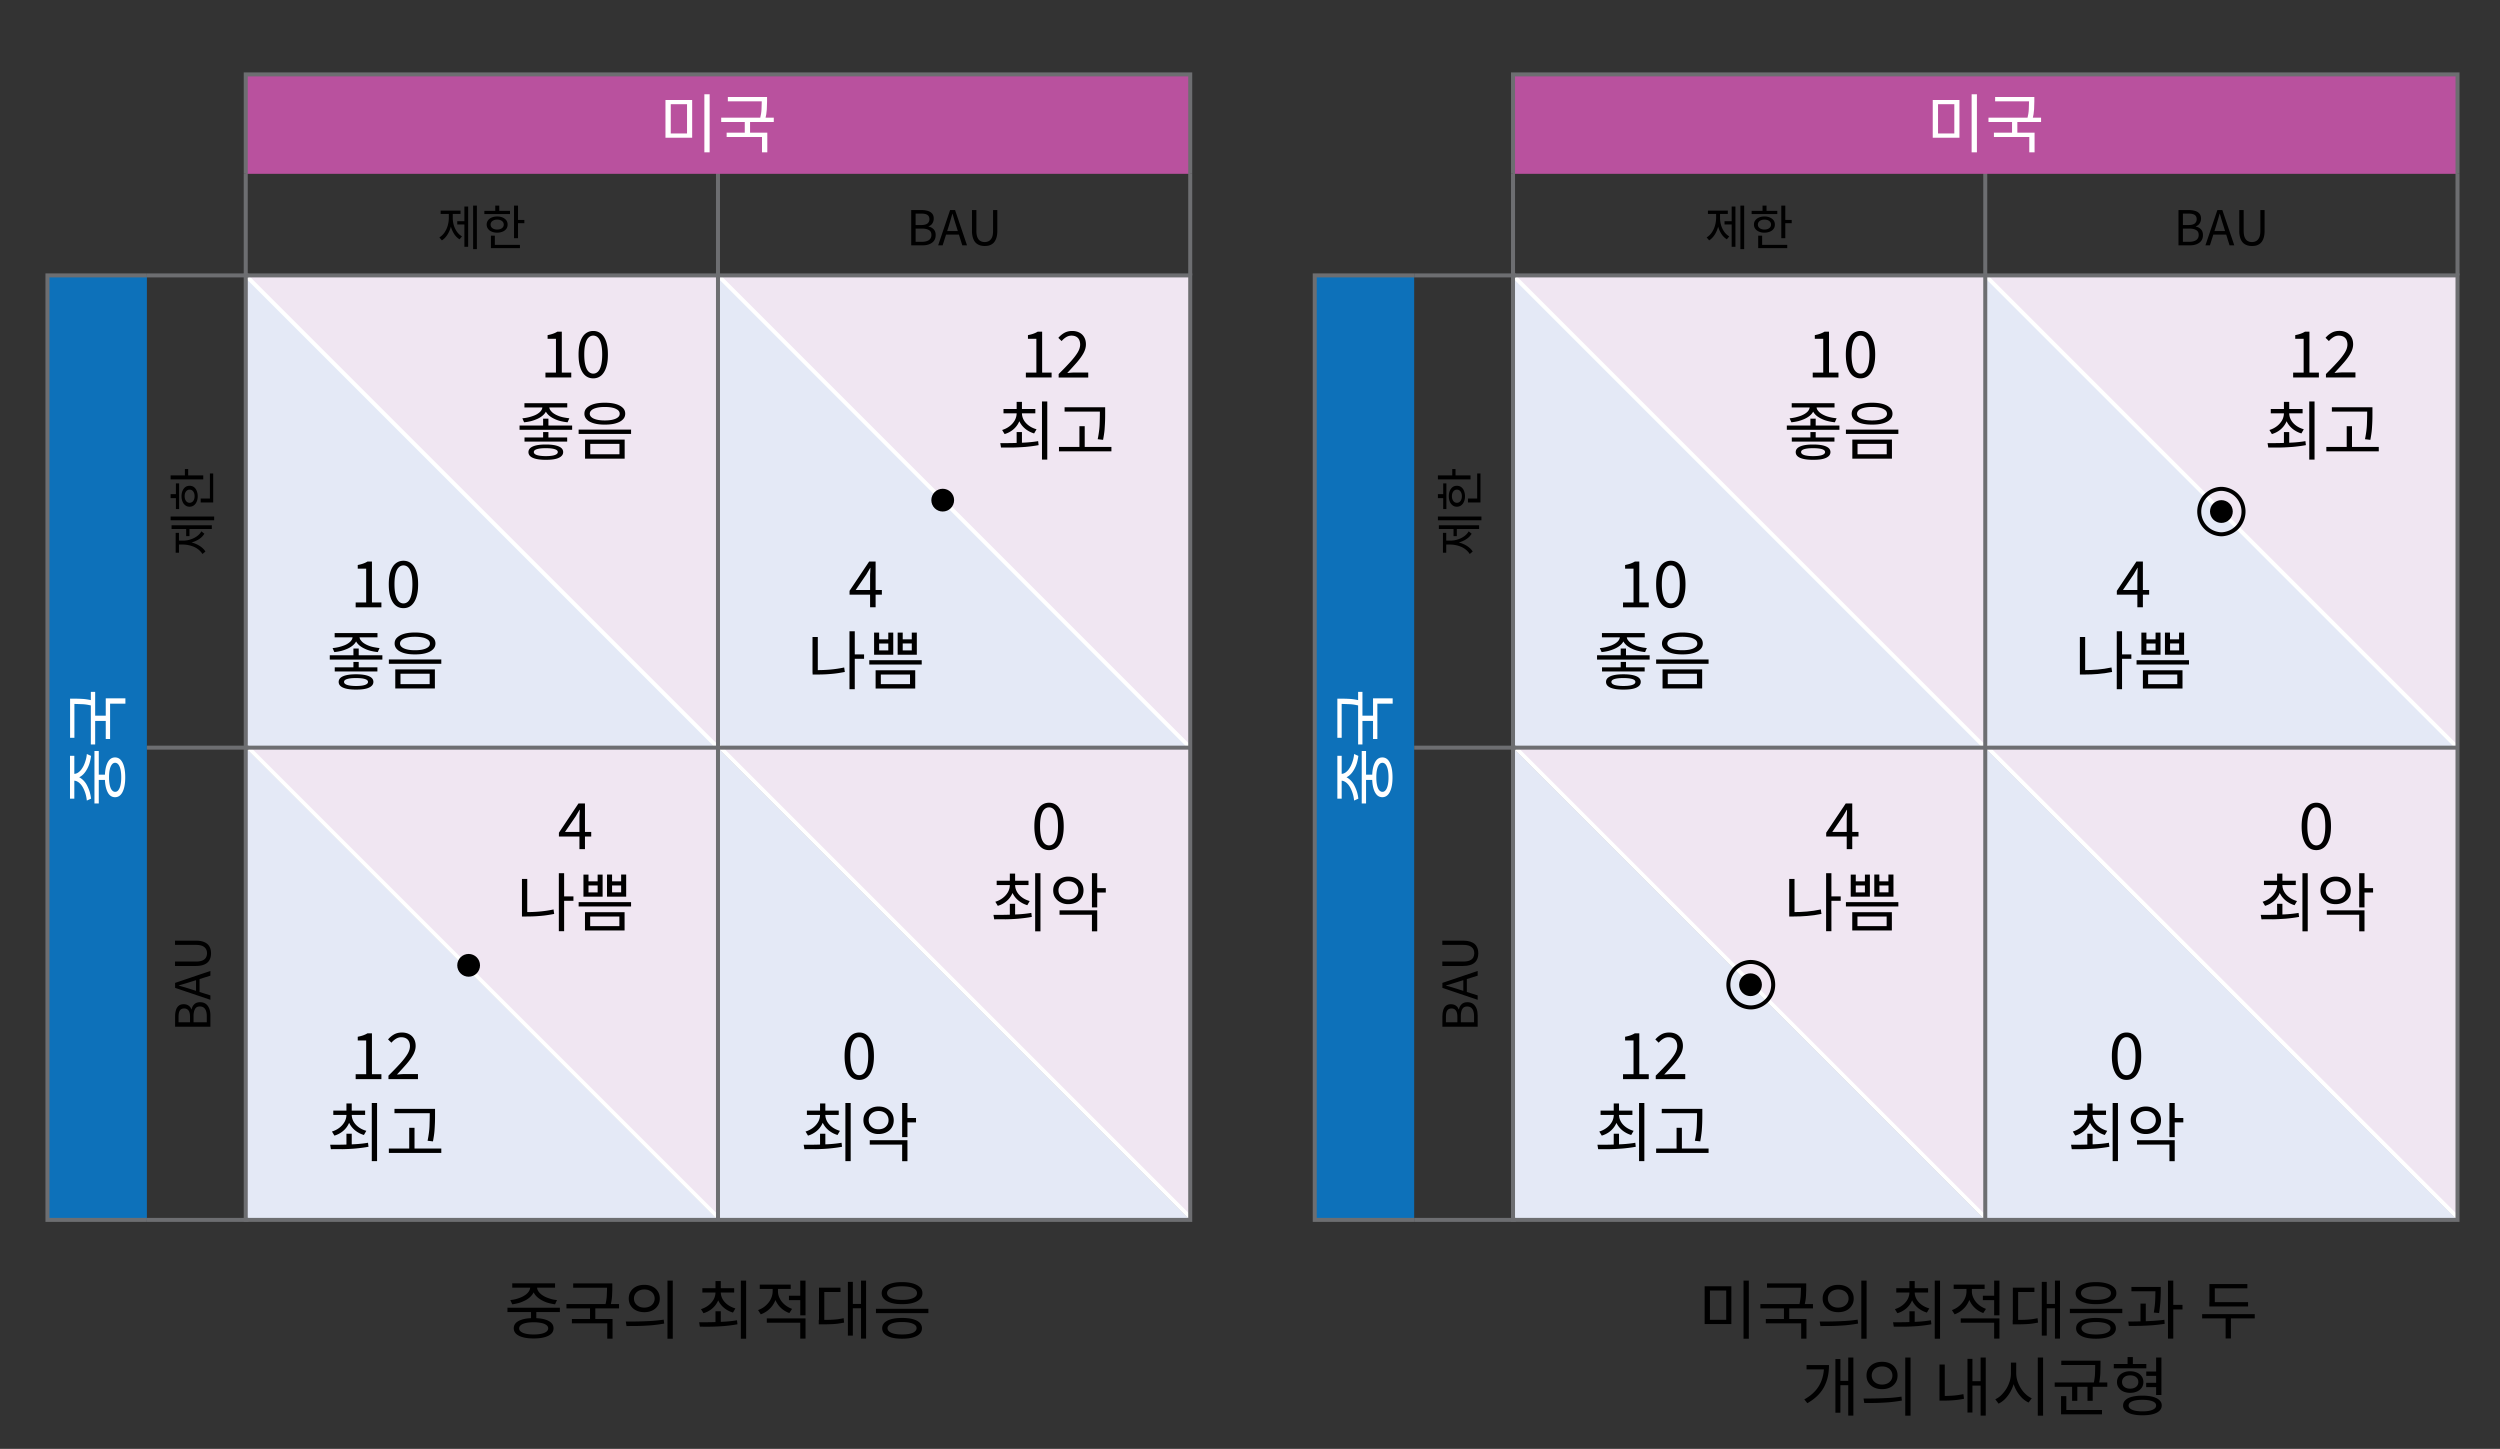 <svg version="1.1" xmlns="http://www.w3.org/2000/svg" x="0" y="0" viewBox="0 0 311.81 180.71" style="enable-background:new 0 0 311.81 180.71" xml:space="preserve"><rect x="0" y="0" width="311.81" height="180.71" fill="#333333" stroke="none"/><polygon style="fill:#f0e6f2" points="30.65 93.25 89.55 93.25 89.55 152.15"/><polygon style="fill:#e4e9f6" points="89.55 152.15 30.65 152.15 30.65 93.25"/><line style="fill:#939598;stroke:#fff;stroke-width:.5;stroke-miterlimit:10" x1="30.65" y1="92.95" x2="89.55" y2="151.85"/><line style="fill:none;stroke:#6d6e71;stroke-width:.5;stroke-miterlimit:10" x1="89.55" y1="20.93" x2="89.55" y2="34.35"/><polyline style="fill:#b9519e;stroke:#6d6e71;stroke-width:.499;stroke-miterlimit:10" points="30.65 21.68 30.65 9.28 148.45 9.28 148.45 21.68"/><polygon style="fill:#f0e6f2" points="30.65 34.35 89.55 34.35 89.55 93.25"/><polygon style="fill:#f0e6f2" points="89.55 34.35 148.45 34.35 148.45 93.25"/><polygon style="fill:#f0e6f2" points="89.55 93.25 148.45 93.25 148.45 152.15"/><polygon style="fill:#e4e9f6" points="148.45 152.15 89.55 152.15 89.55 93.25"/><polygon style="fill:#e4e9f6" points="148.45 93.25 89.55 93.25 89.55 34.35"/><polygon style="fill:#e4e9f6" points="89.72 93.25 30.82 93.25 30.82 34.35"/><line style="fill:#939598;stroke:#fff;stroke-width:.5;stroke-miterlimit:10" x1="89.55" y1="34.35" x2="148.45" y2="93.25"/><line style="fill:#939598;stroke:#fff;stroke-width:.5;stroke-miterlimit:10" x1="30.65" y1="34.35" x2="89.55" y2="93.25"/><line style="fill:#939598;stroke:#fff;stroke-width:.5;stroke-miterlimit:10" x1="89.55" y1="92.95" x2="148.45" y2="151.85"/><path d="M55.99 26.48h.38v.69c0 .3-.03.58-.08.87-.06.28-.14.55-.25.79s-.24.47-.4.67c-.16.2-.33.36-.53.48l-.31-.37c.25-.15.47-.36.64-.61s.31-.54.4-.86.14-.64.14-.97v-.69zm-1.03-.21h2.48v.41h-2.48v-.41zm1.13.21h.38v.69c0 .31.04.62.13.92.09.3.22.57.39.81.17.24.38.44.63.58l-.3.37c-.26-.16-.49-.38-.67-.66a3.36 3.36 0 01-.42-.94c-.1-.35-.14-.71-.14-1.09v-.68zm.94 1.11h1.04V28h-1.04v-.41zm.89-1.83h.47v5.02h-.47v-5.02zm1.09-.12h.47v5.43h-.47v-5.43zM60.41 26.3h3.2v.4h-3.2v-.4zm1.6.7c.26 0 .48.04.68.13.2.09.35.2.46.35.11.15.16.33.16.53s-.05.38-.16.53c-.11.15-.26.27-.46.35-.2.08-.42.13-.68.13s-.48-.04-.68-.13c-.2-.08-.35-.2-.46-.35-.11-.15-.17-.33-.17-.53s.06-.38.17-.53c.11-.15.26-.27.46-.35.2-.09.43-.13.68-.13zm0 .39c-.24 0-.44.06-.59.17-.15.11-.23.27-.23.45s.08.34.23.45c.15.11.35.17.59.17s.44-.06.59-.17c.15-.11.23-.26.23-.45s-.08-.34-.23-.45c-.15-.11-.34-.17-.59-.17zm-.78 2h.49v1.32h-.49v-1.32zm0 1.15h3.62v.41h-3.62v-.41zm.54-4.9h.5v.86h-.5v-.86zm2.34 0h.5v4.07h-.5v-4.07zm.34 1.79h.95v.41h-.95v-.41zM113.65 30.6v-4.4h1.3c.3 0 .56.04.79.11.23.07.4.19.53.34.13.16.19.36.19.62 0 .14-.03.28-.08.41s-.12.24-.22.34c-.1.09-.21.16-.35.21v.03c.26.05.47.16.64.34.17.18.25.41.25.71 0 .29-.07.53-.21.72-.14.19-.34.33-.59.43s-.54.14-.87.14h-1.38zm.55-2.53h.65c.38 0 .65-.06.82-.19.16-.13.25-.3.25-.53 0-.26-.09-.44-.26-.55s-.43-.16-.78-.16h-.68v1.43zm0 2.09h.77c.38 0 .67-.07.88-.21.21-.14.32-.36.32-.65 0-.28-.1-.48-.31-.6-.21-.13-.5-.19-.89-.19h-.77v1.65zM117.01 30.6l1.49-4.4h.62l1.49 4.4h-.59l-.77-2.46c-.08-.25-.16-.5-.23-.74s-.14-.49-.22-.75h-.02c-.07.26-.14.51-.21.75-.07.24-.15.49-.22.74l-.78 2.46h-.56zm.77-1.34v-.44h2.03v.44h-2.03zM122.8 30.68c-.22 0-.43-.03-.62-.1s-.36-.17-.5-.32-.25-.34-.33-.59a2.86 2.86 0 01-.12-.89V26.2h.55v2.6c0 .35.05.63.14.83.09.2.21.35.37.43.15.09.33.13.52.13.2 0 .37-.04.53-.13.16-.09.28-.23.38-.43.09-.2.14-.48.14-.83v-2.6h.53v2.59c0 .35-.04.64-.12.89-.08.24-.19.44-.33.59-.14.15-.31.25-.5.32s-.42.09-.64.09z"/><path style="fill:#fff" d="M83 12.47h3.33v4.71H83v-4.71zm2.69.53h-2.03v3.65h2.03V13zm2.16-1.24h.66V19h-.66v-7.24zM89.95 14.68h6.56v.54h-6.56v-.54zm.68 1.87h5.07V19h-.66v-1.91h-4.41v-.54zm.15-4.45h4.66v.54h-4.66v-.54zm2.11 2.96h.66v1.7h-.66v-1.7zm2.12-2.96h.66v.53c0 .3-.01.64-.03 1.01s-.09.81-.21 1.31l-.65-.07c.12-.49.19-.91.2-1.27s.03-.68.03-.98v-.53z"/><line style="fill:none;stroke:#6d6e71;stroke-width:.5;stroke-miterlimit:10" x1="148.45" y1="21.68" x2="148.45" y2="34.35"/><line style="fill:none;stroke:#6d6e71;stroke-width:.5;stroke-miterlimit:10" x1="30.65" y1="34.35" x2="30.65" y2="21.68"/><rect x="30.65" y="34.35" style="fill:none;stroke:#6d6e71;stroke-width:.5;stroke-miterlimit:10" width="117.8" height="117.8"/><line style="fill:none;stroke:#6d6e71;stroke-width:.5;stroke-miterlimit:10" x1="89.55" y1="34.35" x2="89.55" y2="152.15"/><line style="fill:none;stroke:#6d6e71;stroke-width:.5;stroke-miterlimit:10" x1="30.65" y1="93.25" x2="148.45" y2="93.25"/><path d="M44.36 75.75v-.61h1.31v-4.21h-1.05v-.46c.26-.05.49-.11.68-.18s.37-.15.53-.25h.56v5.1h1.18v.61h-3.21zM50.32 75.85c-.38 0-.7-.11-.98-.34-.27-.23-.48-.56-.63-1.01-.15-.44-.22-.98-.22-1.62 0-.63.07-1.17.22-1.61.15-.44.36-.77.63-.99.27-.22.6-.34.98-.34s.7.11.98.34c.27.22.48.55.63.99.15.44.22.97.22 1.61 0 .64-.07 1.18-.22 1.62-.15.44-.36.78-.63 1.01-.27.23-.6.34-.98.34zm0-.59c.22 0 .42-.08.59-.25.17-.17.3-.42.39-.78.09-.35.14-.81.14-1.36s-.05-1.01-.14-1.35-.22-.6-.39-.76a.824.824 0 00-.59-.24c-.22 0-.41.08-.58.24-.17.16-.3.41-.4.76-.09.35-.14.8-.14 1.35s.05 1.01.14 1.36c.09.35.23.61.4.78.17.17.37.25.58.25zM41.13 81.73h6.56v.54h-6.56v-.54zm2.85-2.55h.58v.22c0 .22-.05.42-.15.61-.1.19-.24.35-.42.5a2.8 2.8 0 01-.63.39c-.24.11-.5.2-.78.28-.28.07-.58.12-.88.15l-.22-.5c.26-.02.51-.06.76-.12s.47-.13.68-.21.4-.18.56-.3c.16-.11.28-.23.37-.37s.13-.28.13-.43v-.22zm-2.24-.22h5.34v.53h-5.34v-.53zm.01 4.27h5.32v.52h-5.32v-.52zm2.65.87c.7 0 1.24.08 1.61.24.38.16.56.4.56.71 0 .31-.19.55-.56.72s-.91.24-1.61.24c-.69 0-1.23-.08-1.6-.24s-.56-.4-.56-.72c0-.31.19-.55.56-.71.38-.16.91-.24 1.6-.24zm0 .47c-.47 0-.84.04-1.1.12-.26.08-.39.2-.39.36 0 .17.13.29.39.38.26.08.63.13 1.1.13.48 0 .85-.04 1.11-.13.26-.09.39-.21.39-.38 0-.16-.13-.28-.39-.36-.26-.08-.63-.12-1.11-.12zm-.32-3.68h.66v1.1h-.66v-1.1zm0 1.67h.66v1.01h-.66v-1.01zm.19-3.38h.57v.22c0 .15.04.3.14.43s.21.26.37.37c.15.11.34.21.55.3s.44.16.68.21.49.09.76.12l-.22.5c-.3-.03-.59-.08-.87-.15a3.79 3.79 0 01-.78-.28c-.24-.11-.45-.24-.63-.39s-.32-.32-.42-.5-.15-.39-.15-.61v-.22zM48.5 82.25h6.54v.54H48.5v-.54zm3.26-3.36c.52 0 .97.05 1.36.16s.67.27.88.47c.21.2.31.45.31.74 0 .28-.1.53-.31.73-.21.21-.5.36-.88.47-.38.11-.83.16-1.36.16-.52 0-.97-.05-1.35-.16-.38-.11-.68-.26-.88-.47a.991.991 0 01-.31-.73c0-.29.1-.54.31-.74.21-.2.5-.36.88-.47s.84-.16 1.35-.16zm-2.46 4.6h4.94v2.38H49.3v-2.38zm2.46-4.07c-.38 0-.71.03-.99.1s-.5.16-.65.29c-.15.13-.23.28-.23.46 0 .17.08.32.23.44.15.13.37.22.65.29.28.07.61.1.99.1s.72-.03 1-.1.49-.16.64-.29c.15-.12.22-.27.22-.44 0-.18-.07-.33-.22-.46a1.66 1.66 0 00-.64-.29c-.28-.06-.61-.1-1-.1zm1.83 4.61h-3.64v1.3h3.64v-1.3zM68.03 47.08v-.61h1.31v-4.21H68.3v-.46c.26-.05.49-.11.68-.18s.37-.15.53-.25h.56v5.1h1.18v.61h-3.22zM73.99 47.19c-.38 0-.7-.11-.98-.34-.27-.23-.48-.56-.63-1.01-.15-.44-.22-.98-.22-1.62 0-.63.07-1.17.22-1.61.15-.44.36-.77.63-.99.27-.22.6-.34.98-.34s.7.11.98.34c.27.22.48.55.63.99.15.44.22.97.22 1.61 0 .64-.07 1.18-.22 1.62-.15.44-.36.78-.63 1.01-.27.22-.6.34-.98.34zm0-.59c.22 0 .42-.08.59-.25.17-.17.3-.42.39-.78.09-.35.14-.81.14-1.36s-.05-1.01-.14-1.35-.22-.6-.39-.76a.824.824 0 00-.59-.24c-.22 0-.41.08-.58.24-.17.16-.3.41-.4.76-.09.35-.14.8-.14 1.35s.05 1.01.14 1.36c.09.35.23.61.4.78.17.16.36.25.58.25zM64.8 53.07h6.56v.54H64.8v-.54zm2.85-2.55h.58v.22c0 .22-.05.42-.15.61-.1.19-.24.35-.42.5a2.8 2.8 0 01-.63.39c-.24.11-.5.2-.78.28-.28.07-.58.12-.88.15l-.22-.5c.26-.02.51-.06.76-.12s.47-.13.68-.21.4-.18.56-.3c.16-.11.28-.23.37-.37s.13-.28.13-.43v-.22zm-2.24-.23h5.34v.53h-5.34v-.53zm.01 4.27h5.32v.52h-5.32v-.52zm2.65.88c.7 0 1.24.08 1.61.24.38.16.56.4.56.71 0 .31-.19.55-.56.72s-.91.24-1.61.24c-.69 0-1.23-.08-1.6-.24s-.56-.4-.56-.72c0-.31.19-.55.56-.71.37-.16.91-.24 1.6-.24zm0 .46c-.47 0-.84.04-1.1.12-.26.08-.39.2-.39.36 0 .17.13.29.39.38.26.08.63.13 1.1.13.48 0 .85-.04 1.11-.13.26-.09.39-.21.39-.38 0-.16-.13-.28-.39-.36-.26-.08-.63-.12-1.11-.12zm-.33-3.68h.66v1.1h-.66v-1.1zm0 1.67h.66v1.01h-.66v-1.01zm.2-3.37h.57v.22c0 .15.04.3.14.43s.21.26.37.37c.15.11.34.21.55.3s.44.16.68.21.49.09.76.12l-.22.5c-.3-.03-.59-.08-.87-.15a3.79 3.79 0 01-.78-.28c-.24-.11-.45-.24-.63-.39s-.32-.32-.42-.5-.15-.39-.15-.61v-.22zM72.17 53.58h6.54v.54h-6.54v-.54zm3.26-3.35c.52 0 .97.05 1.36.16s.67.27.88.47c.21.2.31.45.31.74 0 .28-.1.53-.31.73-.21.21-.5.36-.88.47-.38.11-.83.16-1.36.16-.52 0-.97-.05-1.35-.16-.38-.11-.68-.26-.88-.47a.991.991 0 01-.31-.73c0-.29.1-.54.31-.74.21-.2.5-.36.88-.47s.83-.16 1.35-.16zm-2.46 4.6h4.94v2.38h-4.94v-2.38zm2.46-4.07c-.38 0-.71.03-.99.1s-.5.16-.65.29c-.15.13-.23.28-.23.46 0 .17.08.32.23.44.15.13.37.22.65.29.28.07.61.1.99.1s.72-.03 1-.1.49-.16.64-.29c.15-.12.22-.27.22-.44 0-.18-.07-.33-.22-.46a1.66 1.66 0 00-.64-.29c-.28-.07-.61-.1-1-.1zm1.83 4.6h-3.64v1.3h3.64v-1.3zM44.36 134.59v-.61h1.31v-4.21h-1.05v-.46c.26-.05.49-.11.68-.18s.37-.15.53-.25h.56v5.1h1.18v.61h-3.21zM48.45 134.59v-.43c.58-.57 1.06-1.07 1.46-1.51s.7-.83.91-1.18c.21-.35.31-.68.31-.99 0-.22-.04-.41-.12-.58-.08-.17-.2-.3-.36-.39-.16-.09-.36-.14-.61-.14-.24 0-.46.07-.67.2-.21.13-.39.29-.55.48l-.42-.41c.23-.27.49-.48.76-.63.27-.15.59-.23.97-.23.35 0 .65.07.91.21s.45.33.59.58c.14.25.21.54.21.88 0 .36-.1.72-.3 1.09-.2.37-.48.75-.83 1.16-.35.4-.75.84-1.2 1.32.15-.01.31-.02.48-.04.17-.01.33-.02.48-.02h1.66v.63h-3.68zM41.27 143.33l-.09-.55c.44 0 .92 0 1.45-.01.53-.01 1.08-.03 1.64-.06.56-.03 1.1-.09 1.63-.18l.06.5c-.54.1-1.09.17-1.65.22s-1.09.07-1.61.08c-.52-.01-1 0-1.43 0zm1.93-4.48h.54v.17a2.633 2.633 0 01-.97 2.06c-.3.25-.66.44-1.06.56l-.31-.51c.36-.11.67-.27.94-.48.27-.21.48-.45.64-.73.15-.28.23-.58.23-.9v-.17zm-1.63-.33h3.97v.54h-3.97v-.54zm1.64-.89h.66v1.13h-.66v-1.13zm0 3.77h.66v1.58h-.66v-1.58zm.12-2.55h.54v.17c0 .31.08.6.23.87.15.27.37.5.64.7.27.2.59.35.95.45l-.3.52c-.41-.12-.76-.31-1.07-.55-.31-.25-.55-.54-.73-.88a2.34 2.34 0 01-.26-1.12v-.16zm3.04-1.28h.66v7.25h-.66v-7.25zM48.5 143.25h6.54v.55H48.5v-.55zm.7-4.95h4.66v.54H49.2v-.54zm1.84 2.36h.66v2.86h-.66v-2.86zm2.56-2.36h.66v.71c0 .3 0 .61-.01.94s-.03.69-.06 1.09c-.03.4-.1.83-.19 1.32l-.67-.08c.14-.69.22-1.3.24-1.83s.03-1.01.03-1.44v-.71zM72.27 105.92v-3.83c0-.14 0-.32.02-.54.01-.22.02-.4.02-.55h-.03c-.07.13-.15.27-.23.4s-.16.27-.24.41l-1.34 1.95h3.27v.58h-4.03v-.48l2.44-3.65h.81v5.7h-.69zM65.1 109.62h.66v4.48h-.66v-4.48zm0 4.14h.58c.53 0 1.07-.02 1.63-.07.56-.05 1.13-.13 1.73-.26l.08.56c-.62.12-1.21.21-1.77.25-.56.05-1.12.07-1.67.07h-.58v-.55zm4.6-4.85h.66v7.23h-.66v-7.23zm.49 2.89h1.33v.55h-1.33v-.55zM72.17 112.52h6.54v.54h-6.54v-.54zm.6-3.44h.63v.84h1.14v-.84h.62v2.76h-2.39v-2.76zm.19 4.69h4.94v2.28h-4.94v-2.28zm.44-3.33v.86h1.14v-.86H73.4zm3.85 3.87h-3.64v1.2h3.64v-1.2zm-1.54-5.23h.63v.84h1.13v-.84h.63v2.76h-2.39v-2.76zm.63 1.36v.86h1.13v-.86h-1.13zM107.17 134.69c-.38 0-.7-.11-.98-.34-.27-.23-.48-.56-.63-1.01-.15-.44-.22-.98-.22-1.62 0-.63.07-1.17.22-1.61.15-.44.36-.77.63-.99.27-.22.6-.34.98-.34s.7.11.98.34c.27.22.48.55.63.99.15.44.22.97.22 1.61 0 .64-.07 1.18-.22 1.62-.15.44-.36.78-.63 1.01-.28.23-.6.34-.98.34zm0-.59c.22 0 .42-.08.59-.25.17-.17.3-.42.39-.78.09-.35.14-.81.14-1.36s-.05-1.01-.14-1.35-.22-.6-.39-.76a.824.824 0 00-.59-.24c-.22 0-.41.08-.58.24-.17.16-.3.41-.4.76-.09.35-.14.8-.14 1.35s.05 1.01.14 1.36c.09.35.23.61.4.78.17.17.36.25.58.25zM100.33 143.33l-.09-.55c.44 0 .92 0 1.45-.01.53-.01 1.08-.03 1.64-.06.56-.03 1.1-.09 1.63-.18l.06.5c-.54.1-1.09.17-1.65.22s-1.09.07-1.61.08c-.52-.01-.99 0-1.43 0zm1.94-4.48h.54v.17a2.633 2.633 0 01-.97 2.06c-.3.25-.66.44-1.06.56l-.31-.51c.36-.11.67-.27.94-.48.27-.21.48-.45.64-.73.15-.28.23-.58.23-.9v-.17zm-1.63-.33h3.97v.54h-3.97v-.54zm1.64-.89h.66v1.13h-.66v-1.13zm0 3.77h.66v1.58h-.66v-1.58zm.12-2.55h.54v.17c0 .31.08.6.23.87.15.27.37.5.64.7.27.2.59.35.95.45l-.3.52c-.41-.12-.76-.31-1.07-.55-.31-.25-.55-.54-.73-.88a2.34 2.34 0 01-.26-1.12v-.16zm3.04-1.28h.66v7.25h-.66v-7.25zM109.58 138.01c.37 0 .69.07.98.22.28.15.51.35.67.6.16.26.24.55.24.89 0 .34-.08.64-.24.9-.16.26-.39.46-.67.6s-.61.22-.98.22a2 2 0 01-.96-.22 1.65 1.65 0 01-.68-.6c-.17-.26-.25-.55-.25-.9 0-.34.08-.63.25-.89.17-.26.39-.46.68-.6.28-.15.61-.22.96-.22zm0 .56c-.23 0-.45.05-.63.14a1.077 1.077 0 00-.6 1c0 .22.05.42.16.6.11.17.26.31.44.4.19.1.4.14.63.14.24 0 .45-.05.64-.14a1.077 1.077 0 00.6-1 1.077 1.077 0 00-.6-1c-.18-.09-.4-.14-.64-.14zm-1.1 3.64h4.7v2.62h-.66v-2.07h-4.04v-.55zm4.04-4.64h.66v4.26h-.66v-4.26zm.48 1.87h1.25v.55H113v-.55zM130.84 106.03c-.38 0-.7-.11-.98-.34-.27-.23-.48-.56-.63-1.01-.15-.44-.22-.98-.22-1.62 0-.63.07-1.17.22-1.61.15-.44.36-.77.63-.99.27-.22.6-.34.98-.34s.7.11.98.34c.27.22.48.55.63.99.15.44.22.97.22 1.61 0 .64-.07 1.18-.22 1.62-.15.44-.36.78-.63 1.01-.28.22-.6.34-.98.34zm0-.59c.22 0 .42-.08.59-.25.17-.17.3-.42.39-.78.09-.35.14-.81.14-1.36s-.05-1.01-.14-1.35-.22-.6-.39-.76a.824.824 0 00-.59-.24c-.22 0-.41.08-.58.24-.17.16-.3.41-.4.76-.09.35-.14.8-.14 1.35s.05 1.01.14 1.36c.09.35.23.61.4.78.16.16.36.25.58.25zM124 114.66l-.09-.55c.44 0 .92 0 1.45-.01.53-.01 1.08-.03 1.64-.06.56-.03 1.1-.09 1.63-.18l.06.5c-.54.1-1.09.17-1.65.22s-1.09.07-1.61.08c-.52-.01-1 0-1.43 0zm1.94-4.47h.54v.17a2.633 2.633 0 01-.97 2.06c-.3.25-.66.44-1.06.56l-.31-.51c.36-.11.67-.27.94-.48.27-.21.48-.45.64-.73.15-.28.23-.58.23-.9v-.17zm-1.63-.34h3.97v.54h-3.97v-.54zm1.64-.89h.66v1.13h-.66v-1.13zm0 3.77h.66v1.58h-.66v-1.58zm.12-2.54h.54v.17c0 .31.08.6.23.87.15.27.37.5.64.7.27.2.59.35.95.45l-.3.52c-.41-.12-.76-.31-1.07-.55-.31-.25-.55-.54-.73-.88a2.34 2.34 0 01-.26-1.12v-.16zm3.04-1.28h.66v7.25h-.66v-7.25zM133.25 109.34c.37 0 .69.07.98.22.28.15.51.35.67.6.16.26.24.55.24.89 0 .34-.08.64-.24.9-.16.26-.39.46-.67.6s-.61.22-.98.22a2 2 0 01-.96-.22 1.65 1.65 0 01-.68-.6c-.17-.26-.25-.55-.25-.9 0-.34.08-.63.25-.89.17-.26.39-.46.68-.6a2 2 0 01.96-.22zm0 .57c-.23 0-.45.05-.63.14a1.077 1.077 0 00-.6 1c0 .22.05.42.16.6.11.17.26.31.44.4.19.1.4.14.63.14.24 0 .45-.05.64-.14a1.077 1.077 0 00.6-1 1.077 1.077 0 00-.6-1c-.19-.09-.4-.14-.64-.14zm-1.1 3.63h4.7v2.62h-.66v-2.07h-4.04v-.55zm4.04-4.63h.66v4.26h-.66v-4.26zm.48 1.86h1.25v.55h-1.25v-.55zM108.52 75.75v-3.83c0-.14 0-.32.02-.54.01-.22.02-.4.02-.55h-.03c-.07.13-.15.27-.23.4s-.16.27-.24.41l-1.34 1.95h3.27v.58h-4.03v-.48l2.44-3.65h.81v5.7h-.69zM101.35 79.45h.65v4.48h-.66v-4.48zm0 4.13h.58c.53 0 1.07-.02 1.63-.07.56-.05 1.13-.13 1.73-.26l.08.56c-.62.12-1.21.21-1.77.25-.56.05-1.12.07-1.67.07h-.58v-.55zm4.6-4.85h.66v7.23h-.66v-7.23zm.49 2.89h1.33v.55h-1.33v-.55zM108.42 82.34h6.54v.54h-6.54v-.54zm.6-3.44h.63v.84h1.14v-.84h.62v2.76h-2.39V78.9zm.19 4.7h4.94v2.28h-4.94V83.6zm.44-3.34v.86h1.14v-.86h-1.14zm3.85 3.87h-3.64v1.2h3.64v-1.2zm-1.54-5.23h.63v.84h1.13v-.84h.63v2.76h-2.39V78.9zm.63 1.36v.86h1.13v-.86h-1.13zM127.95 47.08v-.61h1.31v-4.21h-1.05v-.46c.26-.05.49-.11.68-.18s.37-.15.53-.25h.56v5.1h1.18v.61h-3.21zM132.04 47.08v-.43c.58-.57 1.06-1.07 1.46-1.51s.7-.83.91-1.18c.21-.35.31-.68.31-.99 0-.22-.04-.41-.12-.58-.08-.17-.2-.3-.36-.39-.16-.09-.36-.14-.61-.14-.24 0-.46.07-.67.2-.21.13-.39.29-.55.48l-.41-.4c.23-.27.49-.48.76-.63.27-.15.59-.23.97-.23.35 0 .65.07.91.21s.45.33.59.58c.14.25.21.54.21.88 0 .36-.1.72-.3 1.09-.2.37-.48.75-.83 1.16-.35.4-.75.84-1.2 1.32.15-.01.31-.02.48-.04.17-.01.33-.02.48-.02h1.66v.63h-3.69zM124.85 55.82l-.09-.55c.44 0 .92 0 1.45-.01.53-.01 1.08-.03 1.64-.06.56-.03 1.1-.09 1.63-.18l.06.5c-.54.1-1.09.17-1.65.22-.56.04-1.09.07-1.61.08-.52-.01-1 0-1.43 0zm1.94-4.47h.54v.17a2.633 2.633 0 01-.97 2.06c-.3.25-.66.44-1.06.56l-.31-.51c.36-.11.67-.27.94-.48.27-.21.48-.45.64-.73.15-.28.23-.58.23-.9v-.17zm-1.63-.34h3.97v.54h-3.97v-.54zm1.64-.89h.66v1.13h-.66v-1.13zm0 3.77h.66v1.58h-.66v-1.58zm.12-2.54h.54v.17c0 .31.08.6.23.87.15.27.37.5.64.7.27.2.59.35.95.45l-.3.52c-.41-.12-.76-.31-1.07-.55-.31-.25-.55-.54-.73-.88a2.34 2.34 0 01-.26-1.12v-.16zm3.04-1.28h.66v7.25h-.66v-7.25zM132.08 55.74h6.54v.55h-6.54v-.55zm.7-4.94h4.66v.54h-4.66v-.54zm1.85 2.36h.66v2.86h-.66v-2.86zm2.55-2.36h.66v.71c0 .3 0 .61-.01.94s-.03.69-.06 1.09c-.03.4-.1.83-.19 1.32l-.67-.08c.14-.69.22-1.3.24-1.83s.03-1.01.03-1.44v-.71z"/><polyline style="fill:#0d71ba;stroke:#6d6e71;stroke-width:.499;stroke-miterlimit:10" points="18.32 152.15 5.92 152.15 5.92 34.35 18.32 34.35"/><path style="fill:#fff" d="M8.73 99.61v-5.34h.54v5.34h-.54zM9 97.1v-.58h.22c.17 0 .32-.04.47-.13.15-.09.28-.21.41-.36.12-.16.24-.34.34-.55.1-.21.18-.44.25-.68.07-.24.12-.49.14-.76l.53.24c-.04.3-.1.59-.18.87-.08.28-.19.53-.32.77s-.27.44-.44.62c-.17.18-.35.31-.55.41s-.43.15-.66.15H9zm0 .27v-.58h.22c.23 0 .45.05.65.15s.38.24.55.41c.17.18.32.38.44.62s.23.49.32.77c.08.28.14.57.18.87l-.53.24c-.03-.26-.07-.51-.14-.76a4.55 4.55 0 00-.25-.68c-.1-.21-.21-.39-.34-.55-.13-.15-.27-.28-.42-.36a.869.869 0 00-.46-.13H9zm2.78 2.84v-6.54h.54v6.54h-.54zm.23-2.93v-.66h1.26v.66h-1.26zm1.07-.33c0-.77.11-1.38.33-1.82.22-.44.53-.66.94-.66.41 0 .72.22.94.66.22.44.33 1.04.33 1.82s-.11 1.38-.33 1.82c-.22.44-.53.66-.94.66-.41 0-.73-.22-.94-.66-.22-.44-.33-1.05-.33-1.82zm.52 0c0 .38.03.7.09.97s.14.48.26.62c.11.14.25.22.41.22s.3-.07.41-.22c.11-.14.2-.35.26-.62s.09-.59.09-.97-.03-.7-.09-.97-.15-.48-.26-.62c-.11-.14-.25-.22-.41-.22s-.3.07-.41.22c-.11.14-.2.35-.26.62s-.09.59-.09.97zM8.74 87.8v-.66h.53c.3 0 .64.01 1.01.03s.81.09 1.31.21l-.07.65c-.49-.12-.91-.19-1.27-.2s-.69-.03-.98-.03h-.53zm0 4.22v-4.66h.54v4.66h-.54zm2.59.83v-6.56h.54v6.56h-.54zm.37-2.93v-.66h1.7v.66h-1.7zm1.49 2.25V87.1h2.45v.66h-1.91v4.41h-.54z"/><line style="fill:none;stroke:#6d6e71;stroke-width:.5;stroke-miterlimit:10" x1="18.32" y1="34.35" x2="30.99" y2="34.35"/><line style="fill:none;stroke:#6d6e71;stroke-width:.5;stroke-miterlimit:10" x1="30.99" y1="152.15" x2="18.32" y2="152.15"/><line style="fill:none;stroke:#6d6e71;stroke-width:.5;stroke-miterlimit:10" x1="18.32" y1="93.25" x2="30.99" y2="93.25"/><path d="M26.24 128.06h-4.4v-1.3c0-.3.04-.56.11-.79.07-.23.19-.4.34-.53.16-.13.36-.19.62-.19.14 0 .28.02.41.07.13.05.24.12.34.22.09.1.16.21.21.35h.03c.05-.26.16-.47.34-.64.18-.17.41-.25.71-.25.29 0 .53.07.72.21.19.14.33.34.43.59s.14.54.14.87v1.39zm-2.54-.56v-.65c0-.38-.06-.65-.19-.82a.646.646 0 00-.53-.25c-.26 0-.44.09-.55.26-.11.17-.16.43-.16.78v.68h1.43zm2.09 0v-.77c0-.38-.07-.67-.21-.88-.14-.21-.36-.32-.65-.32-.28 0-.48.1-.6.31s-.19.5-.19.89v.77h1.65zM26.24 124.7l-4.4-1.49v-.62l4.4-1.49v.59l-2.46.77c-.25.08-.5.16-.74.23s-.49.14-.75.22v.02a30.411 30.411 0 011.49.44l2.46.78v.55zm-1.35-.78h-.44v-2.03h.44v2.03zM26.32 118.91c0 .22-.03.43-.1.62s-.17.36-.32.5-.34.25-.59.33c-.24.08-.54.12-.89.12h-2.59v-.55h2.6c.35 0 .63-.05.83-.14.2-.09.35-.22.43-.37s.13-.33.13-.52c0-.2-.04-.37-.13-.53-.09-.16-.23-.28-.43-.38-.2-.09-.48-.14-.83-.14h-2.6v-.53h2.59c.35 0 .64.04.89.12.24.08.44.19.59.33s.25.31.32.5.1.41.1.64zM21.28 64.89v-.47h5.43v.47h-5.43zm.12 1.09v-.47h5.02v.47H21.4zm.51 2.96v-2.48h.41v2.48h-.41zm.21-1.13v-.38h.69c.31 0 .62-.04.92-.14.3-.09.57-.22.81-.39.24-.17.44-.38.58-.63l.37.3c-.16.26-.38.49-.66.67-.27.18-.59.32-.94.42-.35.1-.71.14-1.09.14h-.68zm0 .1v-.38h.69c.3 0 .58.03.87.08.28.06.55.14.79.25.25.11.47.24.67.4.2.16.36.33.48.53l-.37.31c-.15-.25-.36-.46-.61-.64s-.54-.31-.86-.4c-.32-.09-.64-.14-.97-.14h-.69zm1.1-1.04v-1.04h.41v1.04h-.41zM21.28 59.79v-.5h4.07v.5h-4.07zm0 2.34v-.5h.86v.5h-.86zm.66 1.36v-3.2h.4v3.2h-.4zm.7-1.6c0-.26.04-.48.13-.68.09-.2.2-.35.35-.46.15-.11.33-.16.53-.16s.38.05.53.16c.15.11.27.26.35.46s.13.42.13.68-.04.48-.13.68c-.08.2-.2.35-.35.46-.15.11-.33.17-.53.17s-.38-.05-.53-.17a1.03 1.03 0 01-.35-.46c-.09-.2-.13-.43-.13-.68zm.39 0c0 .24.06.44.17.59.11.15.27.23.45.23s.34-.08.45-.23c.11-.15.17-.35.17-.59s-.06-.44-.17-.59c-.11-.15-.26-.23-.45-.23s-.34.08-.45.23c-.12.15-.17.34-.17.59zm.03-2.44v-.95h.41v.95h-.41zm1.97 3.22v-.49h1.32v.49h-1.32zm1.15 0v-3.62h.41v3.62h-.41z"/><polygon style="fill:#f0e6f2" points="188.71 93.25 247.61 93.25 247.61 152.15"/><polygon style="fill:#e4e9f6" points="247.61 152.15 188.71 152.15 188.71 93.25"/><line style="fill:#939598;stroke:#fff;stroke-width:.5;stroke-miterlimit:10" x1="188.71" y1="92.95" x2="247.61" y2="151.85"/><line style="fill:none;stroke:#6d6e71;stroke-width:.5;stroke-miterlimit:10" x1="247.61" y1="20.93" x2="247.61" y2="34.35"/><polyline style="fill:#b9519e;stroke:#6d6e71;stroke-width:.499;stroke-miterlimit:10" points="188.71 21.68 188.71 9.28 306.51 9.28 306.51 21.68"/><polygon style="fill:#f0e6f2" points="188.71 34.35 247.61 34.35 247.61 93.25"/><polygon style="fill:#f0e6f2" points="247.61 34.35 306.51 34.35 306.51 93.25"/><polygon style="fill:#f0e6f2" points="247.61 93.25 306.51 93.25 306.51 152.15"/><polygon style="fill:#e4e9f6" points="306.51 152.15 247.61 152.15 247.61 93.25"/><polygon style="fill:#e4e9f6" points="306.51 93.25 247.61 93.25 247.61 34.35"/><polygon style="fill:#e4e9f6" points="247.78 93.25 188.88 93.25 188.88 34.35"/><line style="fill:#939598;stroke:#fff;stroke-width:.5;stroke-miterlimit:10" x1="247.61" y1="34.35" x2="306.51" y2="93.25"/><line style="fill:#939598;stroke:#fff;stroke-width:.5;stroke-miterlimit:10" x1="188.71" y1="34.35" x2="247.61" y2="93.25"/><line style="fill:#939598;stroke:#fff;stroke-width:.5;stroke-miterlimit:10" x1="247.61" y1="92.95" x2="306.51" y2="151.85"/><path d="M214.05 26.48h.38v.69c0 .3-.03.58-.08.87-.06.28-.14.55-.25.79-.11.25-.24.47-.4.67-.16.2-.33.36-.53.48l-.31-.37c.25-.15.47-.36.64-.61s.31-.54.4-.86.14-.64.14-.97v-.69zm-1.03-.21h2.48v.41h-2.48v-.41zm1.13.21h.38v.69c0 .31.04.62.13.92.09.3.22.57.39.81.17.24.38.44.63.58l-.3.37c-.26-.16-.49-.38-.67-.66a3.36 3.36 0 01-.42-.94c-.1-.35-.14-.71-.14-1.09v-.68zm.94 1.11h1.04V28h-1.04v-.41zm.89-1.83h.47v5.02h-.47v-5.02zm1.09-.12h.47v5.43h-.47v-5.43zM218.47 26.3h3.2v.4h-3.2v-.4zm1.6.7c.26 0 .48.04.68.13.2.09.35.2.46.35.11.15.16.33.16.53s-.05.38-.16.53c-.11.15-.26.27-.46.35-.2.08-.42.13-.68.13s-.48-.04-.68-.13-.35-.2-.46-.35c-.11-.15-.17-.33-.17-.53s.05-.38.17-.53c.11-.15.26-.27.46-.35.2-.09.43-.13.68-.13zm0 .39c-.24 0-.44.06-.59.17-.15.11-.23.27-.23.45s.08.34.23.45c.15.11.35.17.59.17s.44-.06.59-.17c.15-.11.23-.26.23-.45s-.08-.34-.23-.45c-.14-.11-.34-.17-.59-.17zm-.78 2h.49v1.32h-.49v-1.32zm0 1.15h3.62v.41h-3.62v-.41zm.54-4.9h.5v.86h-.5v-.86zm2.34 0h.5v4.07h-.5v-4.07zm.35 1.79h.95v.41h-.95v-.41z"/><g><path d="M271.71 30.6v-4.4h1.3c.3 0 .56.04.79.11.23.07.4.19.53.34.13.16.19.36.19.62 0 .14-.03.28-.08.41s-.12.24-.22.34c-.1.09-.21.16-.35.21v.03c.26.05.47.16.64.34.17.18.25.41.25.71 0 .29-.07.53-.21.72-.14.19-.34.33-.59.43s-.54.14-.87.14h-1.38zm.55-2.53h.65c.38 0 .65-.06.82-.19.16-.13.25-.3.25-.53 0-.26-.09-.44-.26-.55s-.43-.16-.78-.16h-.68v1.43zm0 2.09h.77c.38 0 .67-.07.88-.21.21-.14.32-.36.32-.65 0-.28-.1-.48-.31-.6-.21-.13-.5-.19-.89-.19h-.77v1.65zM275.07 30.6l1.49-4.4h.62l1.49 4.4h-.59l-.77-2.46c-.08-.25-.16-.5-.23-.74s-.14-.49-.22-.75h-.02c-.07.26-.14.51-.21.75-.07.24-.15.49-.22.74l-.78 2.46h-.56zm.77-1.34v-.44h2.03v.44h-2.03zM280.86 30.68c-.22 0-.43-.03-.62-.1s-.36-.17-.5-.32-.25-.34-.33-.59a2.86 2.86 0 01-.12-.89V26.2h.55v2.6c0 .35.05.63.14.83.09.2.21.35.37.43.15.09.33.13.52.13.2 0 .37-.04.53-.13.16-.09.28-.23.38-.43.09-.2.14-.48.14-.83v-2.6h.53v2.59c0 .35-.04.64-.12.89-.08.24-.19.44-.33.59-.14.15-.31.25-.5.32s-.42.09-.64.09z"/></g><g><path style="fill:#fff" d="M241.06 12.47h3.33v4.71h-3.33v-4.71zm2.69.53h-2.03v3.65h2.03V13zm2.16-1.24h.66V19h-.66v-7.24zM248.01 14.68h6.56v.54h-6.56v-.54zm.68 1.87h5.07V19h-.66v-1.91h-4.41v-.54zm.15-4.45h4.66v.54h-4.66v-.54zm2.11 2.96h.66v1.7h-.66v-1.7zm2.12-2.96h.66v.53c0 .3-.01.64-.03 1.01s-.09.81-.21 1.31l-.65-.07c.12-.49.19-.91.2-1.27s.03-.68.03-.98v-.53z"/></g><line style="fill:none;stroke:#6d6e71;stroke-width:.5;stroke-miterlimit:10" x1="306.51" y1="21.68" x2="306.51" y2="34.35"/><line style="fill:none;stroke:#6d6e71;stroke-width:.5;stroke-miterlimit:10" x1="188.71" y1="34.35" x2="188.71" y2="21.68"/><rect x="188.71" y="34.35" style="fill:none;stroke:#6d6e71;stroke-width:.5;stroke-miterlimit:10" width="117.8" height="117.8"/><line style="fill:none;stroke:#6d6e71;stroke-width:.5;stroke-miterlimit:10" x1="247.61" y1="34.35" x2="247.61" y2="152.15"/><line style="fill:none;stroke:#6d6e71;stroke-width:.5;stroke-miterlimit:10" x1="188.71" y1="93.25" x2="306.51" y2="93.25"/><g><path d="M202.43 75.75v-.61h1.31v-4.21h-1.05v-.46c.26-.05.49-.11.68-.18.19-.07.37-.15.53-.25h.56v5.1h1.18v.61h-3.21zM208.39 75.85c-.38 0-.7-.11-.98-.34-.27-.23-.48-.56-.63-1.01-.15-.44-.22-.98-.22-1.62 0-.63.07-1.17.22-1.61.15-.44.36-.77.63-.99.27-.22.6-.34.98-.34s.7.11.98.34c.27.22.48.55.63.99.15.44.22.97.22 1.61 0 .64-.07 1.18-.22 1.62-.15.44-.36.78-.63 1.01a1.5 1.5 0 01-.98.34zm0-.59c.22 0 .42-.08.59-.25.17-.17.3-.42.39-.78.09-.35.14-.81.14-1.36s-.05-1.01-.14-1.35c-.09-.35-.22-.6-.39-.76a.824.824 0 00-.59-.24c-.22 0-.41.08-.58.24-.17.16-.3.41-.4.76-.09.35-.14.8-.14 1.35s.05 1.01.14 1.36c.09.35.22.61.4.78.16.17.36.25.58.25zM199.19 81.73h6.56v.54h-6.56v-.54zm2.85-2.55h.58v.22c0 .22-.05.42-.15.61-.1.19-.24.35-.42.5s-.39.28-.63.39c-.24.11-.5.2-.78.28-.28.07-.58.12-.88.15l-.22-.5c.26-.02.51-.06.76-.12.24-.06.47-.13.68-.21.21-.09.4-.18.56-.3.16-.11.28-.23.37-.37s.13-.28.13-.43v-.22zm-2.24-.22h5.34v.53h-5.34v-.53zm.01 4.27h5.32v.52h-5.32v-.52zm2.66.87c.7 0 1.24.08 1.61.24.38.16.56.4.56.71 0 .31-.19.55-.56.72s-.91.24-1.61.24c-.69 0-1.23-.08-1.6-.24s-.56-.4-.56-.72c0-.31.19-.55.56-.71.37-.16.9-.24 1.6-.24zm0 .47c-.47 0-.84.04-1.1.12-.26.08-.39.2-.39.36 0 .17.13.29.39.38.26.08.63.13 1.1.13.48 0 .85-.04 1.11-.13.26-.09.39-.21.39-.38 0-.16-.13-.28-.39-.36-.26-.08-.63-.12-1.11-.12zm-.33-3.68h.66v1.1h-.66v-1.1zm0 1.67h.66v1.01h-.66v-1.01zm.19-3.38h.57v.22c0 .15.04.3.14.43s.21.26.37.37c.15.11.34.21.55.3.21.09.44.16.68.21.24.06.5.09.76.12l-.22.5c-.3-.03-.59-.08-.87-.15a3.79 3.79 0 01-.78-.28c-.24-.11-.45-.24-.63-.39s-.32-.32-.42-.5-.15-.39-.15-.61v-.22zM206.56 82.25h6.54v.54h-6.54v-.54zm3.27-3.36c.52 0 .97.05 1.36.16.38.11.67.27.88.47.21.2.31.45.31.74 0 .28-.1.53-.31.73-.21.21-.5.36-.88.47-.38.11-.83.16-1.36.16-.52 0-.97-.05-1.35-.16-.38-.11-.68-.26-.88-.47a.991.991 0 01-.31-.73c0-.29.1-.54.31-.74.21-.2.5-.36.88-.47.38-.1.83-.16 1.35-.16zm-2.47 4.6h4.94v2.38h-4.94v-2.38zm2.47-4.07c-.38 0-.71.03-.99.1s-.5.16-.65.29c-.15.13-.23.28-.23.46 0 .17.08.32.23.44.15.13.37.22.65.29.28.07.61.1.99.1s.72-.03 1-.1.49-.16.64-.29c.15-.12.22-.27.22-.44 0-.18-.07-.33-.22-.46a1.66 1.66 0 00-.64-.29c-.29-.06-.62-.1-1-.1zm1.82 4.61h-3.64v1.3h3.64v-1.3z"/></g><g><path d="M226.09 47.08v-.61h1.31v-4.21h-1.05v-.46c.26-.05.49-.11.68-.18.19-.07.37-.15.53-.25h.56v5.1h1.18v.61h-3.21zM232.05 47.19c-.38 0-.7-.11-.98-.34-.27-.23-.48-.56-.63-1.01-.15-.44-.22-.98-.22-1.62 0-.63.07-1.17.22-1.61.15-.44.36-.77.63-.99.27-.22.6-.34.98-.34s.7.11.98.34c.27.22.48.55.63.99.15.44.22.97.22 1.61 0 .64-.07 1.18-.22 1.62-.15.44-.36.78-.63 1.01-.27.22-.6.34-.98.34zm0-.59c.22 0 .42-.08.59-.25.17-.17.3-.42.39-.78.09-.35.14-.81.14-1.36s-.05-1.01-.14-1.35c-.09-.35-.22-.6-.39-.76a.824.824 0 00-.59-.24c-.22 0-.41.08-.58.24-.17.16-.3.41-.4.76-.09.35-.14.8-.14 1.35s.05 1.01.14 1.36c.09.35.22.61.4.78.17.16.36.25.58.25zM222.86 53.07h6.56v.54h-6.56v-.54zm2.85-2.55h.58v.22c0 .22-.05.42-.15.61-.1.19-.24.35-.42.5s-.39.28-.63.39c-.24.11-.5.2-.78.28-.28.07-.58.12-.88.15l-.22-.5c.26-.02.51-.06.76-.12.24-.06.47-.13.68-.21.21-.09.4-.18.56-.3.16-.11.28-.23.37-.37s.13-.28.13-.43v-.22zm-2.24-.23h5.34v.53h-5.34v-.53zm.01 4.27h5.32v.52h-5.32v-.52zm2.65.88c.7 0 1.24.08 1.61.24.38.16.56.4.56.71 0 .31-.19.55-.56.72s-.91.24-1.61.24c-.69 0-1.23-.08-1.6-.24s-.56-.4-.56-.72c0-.31.19-.55.56-.71.38-.16.91-.24 1.6-.24zm0 .46c-.47 0-.84.04-1.1.12-.26.08-.39.2-.39.36 0 .17.13.29.39.38.26.08.63.13 1.1.13.48 0 .85-.04 1.11-.13.26-.09.39-.21.39-.38 0-.16-.13-.28-.39-.36-.26-.08-.63-.12-1.11-.12zm-.33-3.68h.66v1.1h-.66v-1.1zm0 1.67h.66v1.01h-.66v-1.01zm.2-3.37h.57v.22c0 .15.04.3.14.43s.21.26.37.37c.15.11.34.21.55.3.21.09.44.16.68.21.24.06.5.09.76.12l-.22.5c-.3-.03-.59-.08-.87-.15a3.79 3.79 0 01-.78-.28c-.24-.11-.45-.24-.63-.39s-.32-.32-.42-.5-.15-.39-.15-.62v-.21zM230.23 53.58h6.54v.54h-6.54v-.54zm3.26-3.35c.52 0 .97.05 1.36.16.38.11.67.27.88.47.21.2.31.45.31.74 0 .28-.1.53-.31.73-.21.21-.5.36-.88.47-.38.11-.83.16-1.36.16-.52 0-.97-.05-1.35-.16-.38-.11-.68-.26-.88-.47a.991.991 0 01-.31-.73c0-.29.1-.54.31-.74.21-.2.5-.36.88-.47.39-.11.84-.16 1.35-.16zm-2.46 4.6h4.94v2.38h-4.94v-2.38zm2.46-4.07c-.38 0-.71.03-.99.1s-.5.16-.65.29c-.15.13-.23.28-.23.46 0 .17.08.32.23.44.15.13.37.22.65.29.28.07.61.1.99.1s.72-.03 1-.1.49-.16.64-.29c.15-.12.22-.27.22-.44 0-.18-.07-.33-.22-.46a1.66 1.66 0 00-.64-.29c-.28-.07-.61-.1-1-.1zm1.83 4.6h-3.64v1.3h3.64v-1.3z"/></g><g><path d="M202.43 134.59v-.61h1.31v-4.21h-1.05v-.46c.26-.05.49-.11.68-.18.19-.07.37-.15.53-.25h.56v5.1h1.18v.61h-3.21zM206.51 134.59v-.43c.58-.57 1.06-1.07 1.46-1.51.4-.43.7-.83.91-1.18.21-.35.31-.68.31-.99 0-.22-.04-.41-.12-.58s-.2-.3-.36-.39c-.16-.09-.36-.14-.61-.14-.24 0-.46.07-.67.2-.21.13-.39.29-.55.48l-.42-.41c.24-.27.49-.48.76-.63.27-.15.59-.23.97-.23.35 0 .65.07.91.21.25.14.45.33.59.58.14.25.21.54.21.88 0 .36-.1.72-.3 1.09-.2.37-.48.75-.83 1.16-.35.4-.75.84-1.2 1.32.15-.01.31-.02.48-.04.17-.01.33-.02.48-.02h1.66v.63h-3.68zM199.33 143.33l-.09-.55c.44 0 .92 0 1.45-.01.53-.01 1.08-.03 1.64-.06.56-.03 1.11-.09 1.63-.18l.06.5c-.54.1-1.09.17-1.65.22-.56.04-1.09.07-1.61.08s-1 0-1.43 0zm1.94-4.48h.54v.17c0 .42-.08.81-.26 1.16-.17.35-.41.65-.71.9s-.66.44-1.06.56l-.31-.51c.36-.11.67-.27.94-.48.27-.21.48-.45.64-.73.15-.28.23-.58.23-.9v-.17zm-1.64-.33h3.97v.54h-3.97v-.54zm1.64-.89h.66v1.13h-.66v-1.13zm0 3.77h.66v1.58h-.66v-1.58zm.12-2.55h.54v.17c0 .31.08.6.23.87.15.27.37.5.64.7.27.2.59.35.95.45l-.3.52c-.41-.12-.76-.31-1.07-.55-.31-.25-.55-.54-.73-.88a2.34 2.34 0 01-.26-1.12v-.16zm3.04-1.28h.66v7.25h-.66v-7.25zM206.56 143.25h6.54v.55h-6.54v-.55zm.7-4.95h4.66v.54h-4.66v-.54zm1.85 2.36h.66v2.86h-.66v-2.86zm2.55-2.36h.66v.71c0 .3 0 .61-.01.94s-.03.69-.06 1.09c-.04.4-.1.83-.19 1.32l-.67-.08c.14-.69.22-1.3.24-1.83s.03-1.01.03-1.44v-.71z"/></g><g><path d="M230.33 105.92v-3.83c0-.14 0-.32.02-.54.01-.22.02-.4.02-.55h-.03c-.08.13-.15.27-.23.4s-.16.27-.24.41l-1.34 1.95h3.27v.58h-4.03v-.48l2.44-3.65h.81v5.7h-.69zM223.16 109.62h.66v4.48h-.66v-4.48zm0 4.14h.58c.53 0 1.07-.02 1.63-.07.56-.05 1.13-.13 1.73-.26l.08.56c-.62.12-1.21.21-1.77.25-.56.05-1.12.07-1.67.07h-.58v-.55zm4.6-4.85h.66v7.23h-.66v-7.23zm.49 2.89h1.33v.55h-1.33v-.55zM230.23 112.52h6.54v.54h-6.54v-.54zm.6-3.44h.63v.84h1.14v-.84h.62v2.76h-2.39v-2.76zm.19 4.69h4.94v2.28h-4.94v-2.28zm.44-3.33v.86h1.14v-.86h-1.14zm3.85 3.87h-3.64v1.2h3.64v-1.2zm-1.54-5.23h.63v.84h1.13v-.84h.63v2.76h-2.39v-2.76zm.64 1.36v.86h1.13v-.86h-1.13z"/></g><g><path d="M265.23 134.69c-.38 0-.7-.11-.98-.34-.27-.23-.48-.56-.63-1.01-.15-.44-.22-.98-.22-1.62 0-.63.07-1.17.22-1.61s.36-.77.63-.99c.27-.22.6-.34.98-.34s.7.11.98.34c.27.22.48.55.63.99s.22.97.22 1.61c0 .64-.07 1.18-.22 1.62-.15.44-.36.78-.63 1.01-.27.23-.6.34-.98.34zm0-.59c.22 0 .42-.08.59-.25.17-.17.3-.42.39-.78.09-.35.14-.81.14-1.36s-.05-1.01-.14-1.35c-.09-.35-.22-.6-.39-.76a.824.824 0 00-.59-.24c-.22 0-.41.08-.58.24-.17.16-.3.41-.4.76s-.14.8-.14 1.35.05 1.01.14 1.36c.09.35.23.61.4.78.17.17.36.25.58.25zM258.4 143.33l-.09-.55c.44 0 .92 0 1.45-.01.53-.01 1.08-.03 1.64-.06.56-.03 1.11-.09 1.63-.18l.06.5c-.54.1-1.09.17-1.65.22-.56.04-1.09.07-1.61.08s-1 0-1.43 0zm1.93-4.48h.54v.17c0 .42-.08.81-.26 1.16-.17.35-.41.65-.71.9s-.66.44-1.06.56l-.31-.51c.36-.11.67-.27.94-.48.27-.21.48-.45.64-.73.15-.28.23-.58.23-.9v-.17zm-1.63-.33h3.97v.54h-3.97v-.54zm1.64-.89h.66v1.13h-.66v-1.13zm0 3.77h.66v1.58h-.66v-1.58zm.12-2.55h.54v.17c0 .31.08.6.23.87.15.27.37.5.64.7.27.2.59.35.95.45l-.3.52c-.41-.12-.76-.31-1.07-.55-.31-.25-.55-.54-.73-.88a2.34 2.34 0 01-.26-1.12v-.16zm3.04-1.28h.66v7.25h-.66v-7.25zM267.64 138.01c.37 0 .69.07.98.22.28.15.51.35.67.6.16.26.24.55.24.89 0 .34-.08.64-.24.9-.16.26-.38.46-.67.6-.28.14-.61.22-.98.22a2 2 0 01-.96-.22 1.65 1.65 0 01-.68-.6c-.17-.26-.25-.55-.25-.9 0-.34.08-.63.25-.89.17-.26.39-.46.68-.6.29-.15.61-.22.96-.22zm0 .56c-.24 0-.45.05-.63.14a1.077 1.077 0 00-.6 1c0 .22.05.42.16.6.11.17.26.31.44.4.19.1.4.14.63.14.24 0 .45-.05.64-.14a1.077 1.077 0 00.6-1 1.077 1.077 0 00-.6-1c-.18-.09-.4-.14-.64-.14zm-1.1 3.64h4.7v2.62h-.66v-2.07h-4.04v-.55zm4.04-4.64h.66v4.26h-.66v-4.26zm.48 1.87h1.25v.55h-1.25v-.55z"/></g><g><path d="M288.9 106.03c-.38 0-.7-.11-.98-.34-.27-.23-.48-.56-.63-1.01-.15-.44-.22-.98-.22-1.62 0-.63.07-1.17.22-1.61.15-.44.36-.77.63-.99.27-.22.6-.34.98-.34s.7.11.98.34c.27.22.48.55.63.99.15.44.22.97.22 1.61 0 .64-.07 1.18-.22 1.62-.15.44-.36.78-.63 1.01-.28.22-.6.34-.98.34zm0-.59c.22 0 .42-.08.59-.25.17-.17.3-.42.39-.78.09-.35.14-.81.14-1.36s-.05-1.01-.14-1.35c-.09-.35-.22-.6-.39-.76a.824.824 0 00-.59-.24c-.22 0-.41.08-.58.24-.17.16-.3.41-.4.76-.09.35-.14.8-.14 1.35s.05 1.01.14 1.36c.09.35.22.61.4.78.17.16.36.25.58.25zM282.06 114.66l-.09-.55c.44 0 .92 0 1.45-.01.53-.01 1.08-.03 1.64-.06.56-.03 1.1-.09 1.63-.18l.06.5c-.54.1-1.09.17-1.65.22-.56.04-1.09.07-1.61.08-.52-.01-.99 0-1.43 0zm1.94-4.47h.54v.17a2.633 2.633 0 01-.97 2.06c-.3.25-.66.44-1.06.56l-.31-.51c.36-.11.67-.27.94-.48.27-.21.48-.45.64-.73.15-.28.23-.58.23-.9v-.17zm-1.63-.34h3.97v.54h-3.97v-.54zm1.64-.89h.66v1.13h-.66v-1.13zm0 3.77h.66v1.58h-.66v-1.58zm.12-2.54h.54v.17c0 .31.08.6.23.87.15.27.37.5.64.7.27.2.59.35.95.45l-.3.52c-.41-.12-.76-.31-1.07-.55-.31-.25-.55-.54-.73-.88a2.34 2.34 0 01-.26-1.12v-.16zm3.04-1.28h.66v7.25h-.66v-7.25zM291.31 109.34c.37 0 .69.07.98.22.28.15.5.35.67.6.16.26.24.55.24.89 0 .34-.08.64-.24.9-.16.26-.39.46-.67.6-.28.14-.61.22-.98.22-.36 0-.68-.07-.96-.22s-.51-.34-.68-.6c-.17-.26-.25-.55-.25-.9 0-.34.08-.63.25-.89.17-.26.39-.46.68-.6a2 2 0 01.96-.22zm0 .57c-.23 0-.45.05-.63.14a1.077 1.077 0 00-.6 1c0 .22.05.42.16.6.11.17.26.31.44.4.19.1.4.14.63.14.24 0 .45-.05.64-.14a1.077 1.077 0 00.6-1 1.077 1.077 0 00-.6-1c-.19-.09-.4-.14-.64-.14zm-1.1 3.63h4.7v2.62h-.66v-2.07h-4.04v-.55zm4.04-4.63h.66v4.26h-.66v-4.26zm.48 1.86h1.25v.55h-1.25v-.55z"/></g><g><path d="M266.58 75.75v-3.83c0-.14 0-.32.02-.54.01-.22.02-.4.02-.55h-.03c-.08.13-.15.27-.23.4s-.16.27-.24.41l-1.34 1.95h3.27v.58h-4.03v-.48l2.44-3.65h.81v5.7h-.69zM259.41 79.45h.66v4.48h-.66v-4.48zm0 4.13h.58c.53 0 1.07-.02 1.63-.07.56-.05 1.13-.13 1.73-.26l.08.56c-.62.12-1.21.21-1.77.25-.56.05-1.12.07-1.67.07h-.58v-.55zm4.6-4.85h.66v7.23h-.66v-7.23zm.49 2.89h1.33v.55h-1.33v-.55zM266.48 82.34h6.54v.54h-6.54v-.54zm.6-3.44h.63v.84h1.14v-.84h.62v2.76h-2.39V78.9zm.19 4.7h4.94v2.28h-4.94V83.6zm.44-3.34v.86h1.14v-.86h-1.14zm3.85 3.87h-3.64v1.2h3.64v-1.2zm-1.54-5.23h.63v.84h1.13v-.84h.63v2.76h-2.39V78.9zm.64 1.36v.86h1.13v-.86h-1.13z"/></g><g><path d="M286.01 47.08v-.61h1.31v-4.21h-1.05v-.46c.26-.05.49-.11.68-.18.2-.07.37-.15.53-.25h.56v5.1h1.18v.61h-3.21zM290.1 47.08v-.43c.58-.57 1.06-1.07 1.46-1.51.4-.43.7-.83.91-1.18.21-.35.31-.68.31-.99 0-.22-.04-.41-.12-.58-.08-.17-.2-.3-.36-.39-.16-.09-.36-.14-.61-.14-.24 0-.46.07-.67.2s-.39.29-.55.48l-.42-.41c.23-.27.49-.48.76-.63.27-.15.59-.23.97-.23.35 0 .66.07.91.21.25.14.45.33.59.58.14.25.21.54.21.88 0 .36-.1.72-.3 1.09-.2.37-.48.75-.83 1.16-.35.4-.75.84-1.2 1.32.15-.01.31-.02.48-.04.17-.01.33-.02.48-.02h1.66v.63h-3.68zM282.91 55.82l-.09-.55c.44 0 .92 0 1.45-.01.53-.01 1.08-.03 1.64-.06.56-.03 1.1-.09 1.63-.18l.06.5c-.54.1-1.09.17-1.65.22-.56.04-1.09.07-1.61.08-.52-.01-.99 0-1.43 0zm1.94-4.47h.54v.17a2.633 2.633 0 01-.97 2.06c-.3.25-.66.44-1.06.56l-.31-.51c.36-.11.67-.27.94-.48.27-.21.48-.45.64-.73.15-.28.23-.58.23-.9v-.17zm-1.63-.34h3.97v.54h-3.97v-.54zm1.64-.89h.66v1.13h-.66v-1.13zm0 3.77h.66v1.58h-.66v-1.58zm.12-2.54h.54v.17c0 .31.08.6.23.87.15.27.37.5.64.7.27.2.59.35.95.45l-.3.52c-.41-.12-.76-.31-1.07-.55-.31-.25-.55-.54-.73-.88a2.34 2.34 0 01-.26-1.12v-.16zm3.04-1.28h.66v7.25h-.66v-7.25zM290.15 55.74h6.54v.55h-6.54v-.55zm.69-4.94h4.66v.54h-4.66v-.54zm1.85 2.36h.66v2.86h-.66v-2.86zm2.55-2.36h.66v.71c0 .3 0 .61-.01.94s-.03.69-.06 1.09c-.03.4-.1.83-.19 1.32l-.67-.08c.14-.69.22-1.3.24-1.83s.03-1.01.03-1.44v-.71z"/></g><polyline style="fill:#0d71ba;stroke:#6d6e71;stroke-width:.499;stroke-miterlimit:10" points="176.38 152.15 163.98 152.15 163.98 34.35 176.38 34.35"/><g><path style="fill:#fff" d="M166.8 99.61v-5.34h.54v5.34h-.54zm.26-2.51v-.58h.22c.17 0 .32-.04.47-.13.15-.09.28-.21.41-.36.12-.16.24-.34.34-.55.1-.21.18-.44.25-.68.07-.24.12-.49.14-.76l.53.24c-.04.3-.1.59-.18.87s-.19.53-.32.77-.27.44-.44.62-.35.31-.55.41c-.2.1-.42.15-.65.15h-.22zm0 .27v-.58h.22c.23 0 .45.05.65.15s.38.24.55.41c.17.18.32.38.44.62s.23.49.32.77.14.57.18.87l-.53.24c-.03-.26-.07-.51-.14-.76a4.55 4.55 0 00-.25-.68c-.1-.21-.21-.39-.34-.55-.13-.15-.27-.28-.42-.36a.869.869 0 00-.46-.13h-.22zm2.78 2.84v-6.54h.54v6.54h-.54zm.24-2.93v-.66h1.26v.66h-1.26zm1.06-.33c0-.77.11-1.38.33-1.82.22-.44.53-.66.94-.66.41 0 .72.22.94.66.22.44.33 1.04.33 1.82s-.11 1.38-.33 1.82c-.22.44-.54.66-.94.66-.41 0-.72-.22-.94-.66-.22-.44-.33-1.05-.33-1.82zm.52 0c0 .38.03.7.09.97s.14.48.26.62c.11.14.25.22.41.22s.3-.07.41-.22c.11-.14.2-.35.26-.62s.09-.59.09-.97-.03-.7-.09-.97-.15-.48-.26-.62c-.11-.14-.25-.22-.41-.22s-.3.07-.41.22c-.11.14-.2.35-.26.62s-.09.59-.09.97zM166.8 87.8v-.66h.53c.3 0 .64.01 1.01.03s.81.09 1.31.21l-.07.65c-.49-.12-.91-.19-1.27-.2s-.68-.03-.98-.03h-.53zm0 4.22v-4.66h.54v4.66h-.54zm2.59.83v-6.56h.54v6.56h-.54zm.37-2.93v-.66h1.7v.66h-1.7zm1.49 2.25V87.1h2.45v.66h-1.91v4.41h-.54z"/></g><line style="fill:none;stroke:#6d6e71;stroke-width:.5;stroke-miterlimit:10" x1="176.38" y1="34.35" x2="189.05" y2="34.35"/><line style="fill:none;stroke:#6d6e71;stroke-width:.5;stroke-miterlimit:10" x1="189.05" y1="152.15" x2="176.38" y2="152.15"/><line style="fill:none;stroke:#6d6e71;stroke-width:.5;stroke-miterlimit:10" x1="176.38" y1="93.25" x2="189.05" y2="93.25"/><g><path d="M184.3 128.06h-4.4v-1.3c0-.3.04-.56.11-.79.07-.23.19-.4.34-.53s.36-.19.62-.19c.14 0 .28.02.41.07.13.05.24.12.34.22s.16.21.21.35h.03c.05-.26.16-.47.34-.64s.41-.25.71-.25c.29 0 .53.07.72.21s.33.34.43.59.14.54.14.87v1.39zm-2.53-.56v-.65c0-.38-.06-.65-.19-.82s-.3-.25-.53-.25c-.26 0-.44.09-.55.26-.11.17-.16.43-.16.78v.68h1.43zm2.08 0v-.77c0-.38-.07-.67-.21-.88-.14-.21-.36-.32-.65-.32-.28 0-.48.1-.6.31-.13.21-.19.5-.19.89v.77h1.65zM184.3 124.7l-4.4-1.49v-.62l4.4-1.49v.59l-2.46.77c-.25.08-.5.16-.74.23s-.49.14-.75.22v.02c.26.07.5.14.75.21.24.07.49.15.74.23l2.46.78v.55zm-1.35-.78h-.44v-2.03h.44v2.03zM184.38 118.91c0 .22-.03.43-.1.62s-.17.36-.32.5-.34.25-.59.33-.54.12-.89.12h-2.59v-.55h2.6c.35 0 .63-.05.83-.14.2-.09.35-.22.43-.37s.13-.33.13-.52c0-.2-.04-.37-.13-.53-.09-.16-.23-.28-.43-.38-.2-.09-.48-.14-.83-.14h-2.6v-.53h2.59c.35 0 .64.04.89.12s.44.19.59.33c.15.14.25.31.32.5s.1.41.1.64z"/></g><g><path d="M179.34 64.89v-.47h5.43v.47h-5.43zm.12 1.09v-.47h5.02v.47h-5.02zm.51 2.96v-2.48h.41v2.48h-.41zm.21-1.13v-.38h.69c.31 0 .62-.04.92-.14.3-.09.57-.22.81-.39s.44-.38.58-.63l.37.3c-.16.26-.38.49-.66.67-.27.18-.59.32-.94.42-.35.1-.71.14-1.09.14h-.68zm0 .1v-.38h.69c.3 0 .58.03.87.08.28.06.55.14.79.25.25.11.47.24.67.4.2.16.36.33.48.53l-.37.31c-.15-.25-.36-.46-.61-.64s-.54-.31-.86-.4c-.32-.09-.64-.14-.97-.14h-.69zm1.11-1.04v-1.04h.41v1.04h-.41zM179.34 59.79v-.5h4.07v.5h-4.07zm0 2.34v-.5h.86v.5h-.86zm.66 1.36v-3.2h.4v3.2h-.4zm.7-1.6c0-.26.04-.48.13-.68.09-.2.2-.35.35-.46.15-.11.33-.16.53-.16s.38.05.53.16c.15.11.27.26.35.46s.13.42.13.68-.04.48-.13.68c-.08.2-.2.35-.35.46-.15.11-.33.17-.53.17s-.38-.05-.53-.17a1.03 1.03 0 01-.35-.46c-.09-.2-.13-.43-.13-.68zm.39 0c0 .24.06.44.17.59.11.15.26.23.45.23s.34-.08.45-.23c.11-.15.17-.35.17-.59s-.06-.44-.17-.59a.533.533 0 00-.45-.23c-.19 0-.34.08-.45.23s-.17.34-.17.59zm.04-2.44v-.95h.41v.95h-.41zm1.96 3.22v-.49h1.32v.49h-1.32zm1.15 0v-3.62h.41v3.62h-.41z"/></g><g><path d="M63.29 163.11h6.54v.54h-6.54v-.54zm2.84-2.79h.58v.22c0 .23-.05.45-.15.65s-.24.38-.41.55c-.18.17-.38.32-.62.44s-.49.23-.77.32c-.28.08-.57.14-.87.18l-.24-.53c.26-.03.51-.07.76-.14.24-.07.47-.15.68-.25.21-.1.39-.21.55-.34.15-.13.28-.27.36-.42s.13-.3.13-.46v-.22zm-2.24-.26h5.34v.54h-5.34v-.54zm2.67 4.34c.77 0 1.38.11 1.82.33s.66.53.66.94c0 .41-.22.72-.66.94s-1.04.33-1.82.33c-.77 0-1.38-.11-1.82-.33-.44-.22-.66-.53-.66-.94 0-.41.22-.73.66-.94.44-.22 1.04-.33 1.82-.33zm0 .52c-.38 0-.7.03-.97.09s-.48.14-.62.26c-.14.11-.22.25-.22.41s.07.3.22.41c.14.11.35.2.62.26s.59.09.97.09.7-.03.97-.09.48-.15.62-.26c.14-.11.22-.25.22-.41s-.07-.3-.22-.41c-.14-.11-.35-.2-.62-.26a4.51 4.51 0 00-.97-.09zm-.33-1.58h.66v1.26h-.66v-1.26zm.18-3.02h.58v.22c0 .17.04.32.13.47.09.15.21.28.36.41.15.12.34.24.55.34.21.1.44.18.68.25s.49.12.76.14l-.24.53c-.3-.04-.59-.1-.87-.18-.28-.08-.53-.19-.77-.32s-.44-.27-.62-.44c-.18-.17-.31-.35-.41-.55-.1-.2-.15-.42-.15-.65v-.22zM70.65 162.65h6.56v.54h-6.56v-.54zm.68 1.86h5.07v2.45h-.66v-1.91h-4.41v-.54zm.16-4.44h4.66v.54h-4.66v-.54zm2.1 2.96h.66v1.7h-.66v-1.7zm2.12-2.96h.66v.53c0 .3-.01.64-.03 1.01-.02.38-.09.81-.21 1.31l-.65-.07c.12-.49.19-.91.2-1.27.02-.36.03-.68.03-.98v-.53zM78.14 165.39l-.09-.56c.44 0 .93 0 1.46-.01.53-.01 1.07-.03 1.64-.06.56-.03 1.1-.09 1.63-.17l.06.49c-.54.1-1.09.17-1.65.22-.56.04-1.09.07-1.61.08-.53 0-1.01.01-1.44.01zm2.22-5.14c.38 0 .71.07 1 .21.29.14.52.34.68.6.17.26.25.55.25.9 0 .34-.08.63-.25.89-.17.26-.39.46-.68.6-.29.14-.63.21-1 .21s-.71-.07-1-.21c-.29-.14-.52-.34-.69-.6-.17-.26-.25-.56-.25-.89 0-.34.08-.64.25-.9.17-.26.4-.46.69-.6.29-.14.62-.21 1-.21zm0 .58c-.25 0-.47.05-.66.14s-.35.23-.46.4c-.11.17-.17.37-.17.59 0 .22.06.42.17.59.11.17.27.3.46.4s.41.14.66.14c.25 0 .47-.05.66-.14.19-.09.34-.23.46-.4.11-.17.17-.37.17-.59a1.073 1.073 0 00-.63-.99c-.19-.1-.41-.14-.66-.14zm2.89-1.11h.66v7.25h-.66v-7.25zM87.29 165.47l-.09-.55c.44 0 .92 0 1.45-.01.53-.01 1.08-.03 1.64-.06.56-.03 1.11-.09 1.63-.18l.06.5c-.54.1-1.09.17-1.65.22-.56.04-1.09.07-1.61.08s-1 0-1.43 0zm1.94-4.47h.54v.17c0 .42-.08.81-.26 1.16-.17.35-.41.65-.71.9s-.66.44-1.06.56l-.31-.51c.36-.11.67-.27.94-.48.27-.21.48-.45.64-.73.15-.28.23-.58.23-.9V161zm-1.63-.33h3.97v.54H87.6v-.54zm1.64-.89h.66v1.13h-.66v-1.13zm0 3.77h.66v1.58h-.66v-1.58zm.12-2.55h.54v.17c0 .31.08.6.23.87.15.27.37.5.64.7.28.2.59.35.95.45l-.3.52c-.41-.12-.76-.31-1.07-.55-.31-.25-.55-.54-.73-.88a2.34 2.34 0 01-.26-1.12V161zm3.04-1.28h.66v7.25h-.66v-7.25zM96.37 160.46h.54v.59c0 .44-.08.85-.25 1.23-.17.38-.4.72-.71 1-.3.29-.66.5-1.06.65l-.34-.53c.27-.1.51-.22.73-.38.22-.16.41-.35.58-.56.17-.21.29-.44.38-.68.08-.24.13-.49.13-.74v-.58zm-1.61-.24h3.86v.54h-3.86v-.54zm.88 4.22h4.83v2.52h-.66v-1.98h-4.17v-.54zm.85-3.98h.54v.58c0 .31.07.61.22.9.14.29.35.55.62.78.27.23.57.4.92.53l-.34.52c-.39-.14-.74-.35-1.03-.62s-.52-.59-.68-.95c-.16-.36-.24-.75-.24-1.15v-.59zm1.91 1.15h1.61v.55H98.4v-.55zm1.41-1.89h.66v4.33h-.66v-4.33zM102.14 160.6h2.69v.54h-2.02v3.73h-.66v-4.27zm0 4.02h.47c.36 0 .68 0 .97-.01.29-.01.57-.03.83-.06s.54-.08.81-.14l.06.55c-.29.06-.57.1-.84.14-.27.03-.55.05-.85.06s-.63.02-1 .02h-.47v-.56zm3.61-4.74h.62v6.7h-.62v-6.7zm.42 2.75h1.39v.54h-1.39v-.54zm1.22-2.91h.63v7.24h-.63v-7.24zM109.25 163.24h6.54v.54h-6.54v-.54zm3.26-3.33c.52 0 .97.06 1.35.17.38.11.67.27.88.47.21.2.31.45.31.74s-.1.53-.31.74c-.21.21-.5.36-.88.47-.38.11-.83.16-1.35.16-.52 0-.97-.05-1.35-.16-.38-.11-.68-.27-.88-.47-.21-.21-.31-.45-.31-.74s.1-.53.31-.74.5-.36.88-.47c.38-.12.83-.17 1.35-.17zm0 4.47c.77 0 1.38.11 1.82.33.44.22.66.54.66.96 0 .41-.22.73-.66.96-.44.23-1.04.34-1.82.34s-1.38-.11-1.82-.34c-.44-.23-.66-.55-.66-.96 0-.42.22-.73.66-.96.44-.22 1.05-.33 1.82-.33zm0-3.95c-.38 0-.71.03-.99.1s-.5.16-.65.29c-.15.13-.23.28-.23.46s.08.33.23.46c.15.13.37.22.65.29.28.07.61.1.99.1s.72-.03 1-.1.49-.16.64-.29c.15-.12.22-.28.22-.46s-.08-.33-.22-.46a1.66 1.66 0 00-.64-.29c-.29-.06-.62-.1-1-.1zm0 4.46c-.38 0-.7.03-.97.09s-.48.15-.62.26c-.14.11-.22.25-.22.42 0 .16.07.3.22.42.14.12.35.21.62.27.27.06.59.09.97.09s.7-.03.97-.09.48-.15.62-.27c.14-.12.22-.26.22-.42 0-.17-.07-.31-.22-.42-.14-.11-.35-.2-.62-.26s-.59-.09-.97-.09z"/></g><g><path d="M212.61 160.43h3.33v4.71h-3.33v-4.71zm2.69.53h-2.03v3.65h2.03v-3.65zm2.16-1.24h.66v7.25h-.66v-7.25zM219.56 162.65h6.56v.54h-6.56v-.54zm.68 1.86h5.07v2.45h-.66v-1.91h-4.41v-.54zm.15-4.44h4.66v.54h-4.66v-.54zm2.11 2.96h.66v1.7h-.66v-1.7zm2.12-2.96h.66v.53c0 .3-.01.64-.03 1.01-.02.38-.09.81-.21 1.31l-.65-.07c.12-.49.18-.91.2-1.27.02-.36.03-.68.03-.98v-.53zM227.05 165.39l-.09-.56c.44 0 .93 0 1.46-.01.53-.01 1.07-.03 1.64-.06.56-.03 1.1-.09 1.63-.17l.06.49c-.54.1-1.09.17-1.65.22-.56.04-1.1.07-1.61.08-.53 0-1.01.01-1.44.01zm2.22-5.14c.38 0 .71.07 1 .21s.52.34.68.6c.17.26.25.55.25.9 0 .34-.08.63-.25.89-.17.26-.39.46-.68.6-.29.14-.62.21-1 .21-.37 0-.71-.07-1-.21-.29-.14-.52-.34-.69-.6-.17-.26-.25-.56-.25-.89 0-.34.08-.64.25-.9.17-.26.4-.46.69-.6s.62-.21 1-.21zm0 .58c-.25 0-.46.05-.66.14s-.35.23-.46.4c-.11.17-.17.37-.17.59a1.073 1.073 0 00.63.99c.2.1.41.14.66.14.25 0 .47-.05.66-.14.19-.09.34-.23.46-.4.11-.17.17-.37.17-.59a1.073 1.073 0 00-.63-.99c-.19-.1-.41-.14-.66-.14zm2.88-1.11h.66v7.25h-.66v-7.25zM236.2 165.47l-.09-.55c.44 0 .92 0 1.45-.01.53-.01 1.08-.03 1.64-.06.56-.03 1.1-.09 1.63-.18l.06.5c-.54.1-1.09.17-1.65.22-.56.04-1.1.07-1.61.08h-1.43zm1.94-4.47h.54v.17a2.633 2.633 0 01-.97 2.06c-.3.25-.66.44-1.06.56l-.31-.51c.36-.11.67-.27.94-.48.27-.21.48-.45.64-.73.15-.28.23-.58.23-.9V161zm-1.63-.33h3.97v.54h-3.97v-.54zm1.64-.89h.66v1.13h-.66v-1.13zm0 3.77h.66v1.58h-.66v-1.58zm.12-2.55h.54v.17c0 .31.08.6.23.87.15.27.37.5.64.7.28.2.59.35.95.45l-.3.52c-.41-.12-.76-.31-1.07-.55-.31-.25-.55-.54-.73-.88a2.34 2.34 0 01-.26-1.12V161zm3.04-1.28h.66v7.25h-.66v-7.25zM245.27 160.46h.54v.59c0 .44-.08.85-.25 1.23-.17.38-.4.72-.71 1-.3.29-.66.5-1.06.65l-.34-.53c.27-.1.51-.22.73-.38.22-.16.42-.35.58-.56.17-.21.29-.44.38-.68s.13-.49.13-.74v-.58zm-1.6-.24h3.86v.54h-3.86v-.54zm.88 4.22h4.83v2.52h-.66v-1.98h-4.17v-.54zm.85-3.98h.54v.58c0 .31.07.61.22.9.14.29.35.55.62.78.27.23.57.4.92.53l-.34.52c-.39-.14-.74-.35-1.03-.62-.29-.27-.52-.59-.68-.95s-.24-.75-.24-1.15v-.59zm1.91 1.15h1.61v.55h-1.61v-.55zm1.41-1.89h.66v4.33h-.66v-4.33zM251.05 160.6h2.69v.54h-2.03v3.73h-.66v-4.27zm0 4.02h.47c.36 0 .68 0 .97-.01.29-.01.57-.03.83-.06s.53-.08.81-.14l.06.55c-.29.06-.57.1-.84.14-.27.03-.55.05-.85.06s-.63.02-1 .02h-.47v-.56zm3.61-4.74h.62v6.7h-.62v-6.7zm.42 2.75h1.39v.54h-1.39v-.54zm1.22-2.91h.63v7.24h-.63v-7.24zM258.16 163.24h6.54v.54h-6.54v-.54zm3.26-3.33c.52 0 .97.06 1.35.17.38.11.67.27.88.47.21.2.31.45.31.74s-.1.53-.31.74c-.21.21-.5.36-.88.47-.38.11-.83.16-1.35.16-.52 0-.97-.05-1.35-.16-.38-.11-.68-.27-.88-.47-.21-.21-.31-.45-.31-.74s.1-.53.31-.74c.21-.2.5-.36.88-.47.38-.12.83-.17 1.35-.17zm0 4.47c.77 0 1.38.11 1.82.33s.66.54.66.96c0 .41-.22.73-.66.96-.44.23-1.04.34-1.82.34s-1.38-.11-1.82-.34c-.44-.23-.66-.55-.66-.96 0-.42.22-.73.66-.96.44-.22 1.05-.33 1.82-.33zm0-3.95c-.38 0-.71.03-.99.1s-.5.16-.65.29c-.15.13-.23.28-.23.46s.08.33.23.46c.15.13.37.22.65.29.28.07.61.1.99.1s.72-.03 1-.1.49-.16.64-.29c.15-.12.22-.28.22-.46s-.07-.33-.22-.46c-.15-.12-.37-.22-.64-.29-.28-.06-.62-.1-1-.1zm0 4.46c-.38 0-.7.03-.97.09s-.48.15-.62.26c-.14.11-.22.25-.22.42 0 .16.07.3.22.42.14.12.35.21.62.27.27.06.59.09.97.09s.7-.03.97-.09.47-.15.62-.27.22-.26.22-.42c0-.17-.07-.31-.22-.42s-.35-.2-.62-.26a4.51 4.51 0 00-.97-.09zM265.52 165.38l-.08-.55c.43 0 .91-.01 1.42-.02.52-.01 1.04-.03 1.57-.06s1.04-.08 1.52-.14l.04.5c-.5.08-1.02.14-1.54.18-.53.04-1.04.06-1.54.08-.5 0-.96.01-1.39.01zm.32-4.87h3.26v.54h-3.26v-.54zm1.13 2.08h.66v2.45h-.66v-2.45zm1.87-2.08h.66v.39c0 .29-.01.68-.03 1.15-.02.47-.08 1.05-.18 1.72l-.66-.06c.11-.66.17-1.22.18-1.68.02-.46.02-.84.02-1.14v-.38zm1.56-.79h.66v7.24h-.66v-7.24zm.47 3.03h1.34v.57h-1.34v-.57zM274.66 163.9h6.56v.54h-6.56v-.54zm.9-3.75h4.74v.54h-4.06v1.98h-.67v-2.52zm0 2.26h4.83v.54h-4.83v-.54zm2.03 1.79h.66v2.74h-.66v-2.74zM227.49 170.26h.63c0 .46-.04.92-.13 1.36-.09.44-.24.87-.44 1.28-.21.41-.48.79-.83 1.14s-.78.68-1.3.97l-.38-.47c.61-.34 1.09-.73 1.45-1.16.36-.43.61-.9.77-1.4.16-.5.24-1.04.24-1.6v-.12zm-2.17 0h2.39v.54h-2.39v-.54zm3.6-.75h.62v6.69h-.62v-6.69zm.43 2.72h1.39v.54h-1.39v-.54zm1.17-2.91h.64v7.24h-.64v-7.24zM232.52 174.99l-.09-.56c.44 0 .93 0 1.46-.01.53-.01 1.07-.03 1.64-.06s1.11-.09 1.63-.17l.05.49c-.54.1-1.09.17-1.65.22-.56.04-1.09.07-1.61.08s-1 .01-1.43.01zm2.22-5.14c.38 0 .71.07 1 .21.29.14.52.34.68.6.17.26.25.55.25.9 0 .34-.08.63-.25.89-.17.26-.39.46-.68.6-.29.14-.63.21-1 .21s-.71-.07-1-.21c-.29-.14-.52-.34-.69-.6-.17-.26-.25-.56-.25-.89 0-.34.08-.64.25-.9.17-.26.4-.46.69-.6.29-.14.63-.21 1-.21zm0 .58c-.25 0-.47.05-.66.14a1.073 1.073 0 00-.63.99c0 .22.06.42.17.59.11.17.27.3.46.4.19.09.41.14.66.14.25 0 .47-.05.66-.14.19-.09.34-.23.46-.4.11-.17.17-.37.17-.59a1.073 1.073 0 00-.63-.99c-.19-.1-.41-.14-.66-.14zm2.89-1.11h.66v7.25h-.66v-7.25zM241.9 170.19h.66v4.18h-.66v-4.18zm0 3.92h.46c.38 0 .78-.01 1.19-.04s.86-.09 1.33-.19l.08.58c-.49.1-.95.16-1.38.19-.43.03-.84.04-1.22.04h-.46v-.58zm3.49-4.63h.62v6.7h-.62v-6.7zm.44 2.79h1.39v.55h-1.39v-.55zm1.2-2.95h.64v7.24h-.64v-7.24zM250.81 169.95h.55v1.3c0 .42-.05.82-.16 1.21s-.25.76-.44 1.1c-.19.34-.41.64-.66.9-.25.26-.53.46-.83.61l-.41-.55c.27-.12.53-.3.76-.53.23-.23.44-.49.62-.78.18-.29.31-.6.42-.94s.15-.67.15-1.02v-1.3zm.11 0h.55v1.3c0 .33.05.66.15.98.1.32.24.62.42.91s.38.54.62.75c.23.22.48.39.75.51l-.4.53c-.29-.14-.57-.33-.82-.58a4.311 4.311 0 01-1.1-1.92c-.11-.38-.16-.77-.16-1.17v-1.31zm3.24-.63h.66v7.25h-.66v-7.25zM256.27 172.43h6.56v.54h-6.56v-.54zm.79 1.7h.66v1.86h-.66v-1.86zm0 1.73h5.11v.54h-5.11v-.54zm.03-6.15h4.61v.54h-4.61v-.54zm1.35 3.06h.65v1.94h-.65v-1.94zm1.92 0h.65v1.94h-.65v-1.94zm.96-3.06h.66v.55c0 .31-.01.67-.02 1.06-.02.39-.08.84-.19 1.35l-.65-.08c.11-.5.17-.94.18-1.31s.02-.71.02-1.02v-.55zM263.64 170.12h4.06v.54h-4.06v-.54zm2.04.91c.33 0 .61.06.86.17.25.11.44.27.58.47.14.2.21.44.21.71 0 .27-.07.5-.21.7-.14.2-.33.36-.58.47-.25.11-.53.17-.86.17-.32 0-.6-.06-.85-.17a1.36 1.36 0 01-.58-.47c-.14-.2-.21-.43-.21-.7 0-.27.07-.51.21-.71.14-.2.33-.36.58-.47.25-.12.53-.17.85-.17zm0 .51c-.3 0-.55.07-.73.22a.75.75 0 00-.28.6c0 .26.09.46.28.61.18.15.43.23.73.23s.55-.08.74-.23a.74.74 0 00.28-.61c0-.25-.09-.45-.28-.6-.19-.15-.43-.22-.74-.22zm1.53 2.53c.5 0 .93.05 1.29.14.36.1.63.24.83.42.2.19.29.41.29.67 0 .26-.1.48-.29.66-.19.19-.47.33-.83.42-.36.1-.79.14-1.29.14s-.93-.05-1.29-.14c-.36-.1-.64-.24-.83-.42a.874.874 0 01-.29-.66c0-.26.1-.49.29-.67.19-.19.47-.33.83-.42.36-.09.79-.14 1.29-.14zm-1.85-4.81h.66v1.23h-.66v-1.23zm1.85 5.33c-.53 0-.95.06-1.26.18-.31.12-.46.3-.46.53 0 .23.16.41.46.54.31.13.73.19 1.26.19s.95-.06 1.25-.19c.31-.13.46-.31.46-.54 0-.23-.15-.41-.46-.53-.3-.11-.72-.18-1.25-.18zm.47-2.12h1.47v.54h-1.47v-.54zm.01-1.41h1.48v.54h-1.48v-.54zm1.23-1.74h.66v4.67h-.66v-4.67z"/></g><circle cx="117.58" cy="62.38" r="1.42"/><g><circle cx="277.06" cy="63.8" r="1.42"/><path style="fill:none;stroke:#000;stroke-width:.5;stroke-miterlimit:10" d="M277.06 66.64a2.836 2.836 0 010-5.67 2.836 2.836 0 010 5.67z"/></g><circle cx="58.45" cy="120.4" r="1.42"/><g><circle cx="218.33" cy="122.82" r="1.42"/><path style="fill:none;stroke:#000;stroke-width:.5;stroke-miterlimit:10" d="M218.33 125.65a2.836 2.836 0 010-5.67c1.56 0 2.83 1.27 2.83 2.83a2.823 2.823 0 01-2.83 2.84z"/></g></svg>